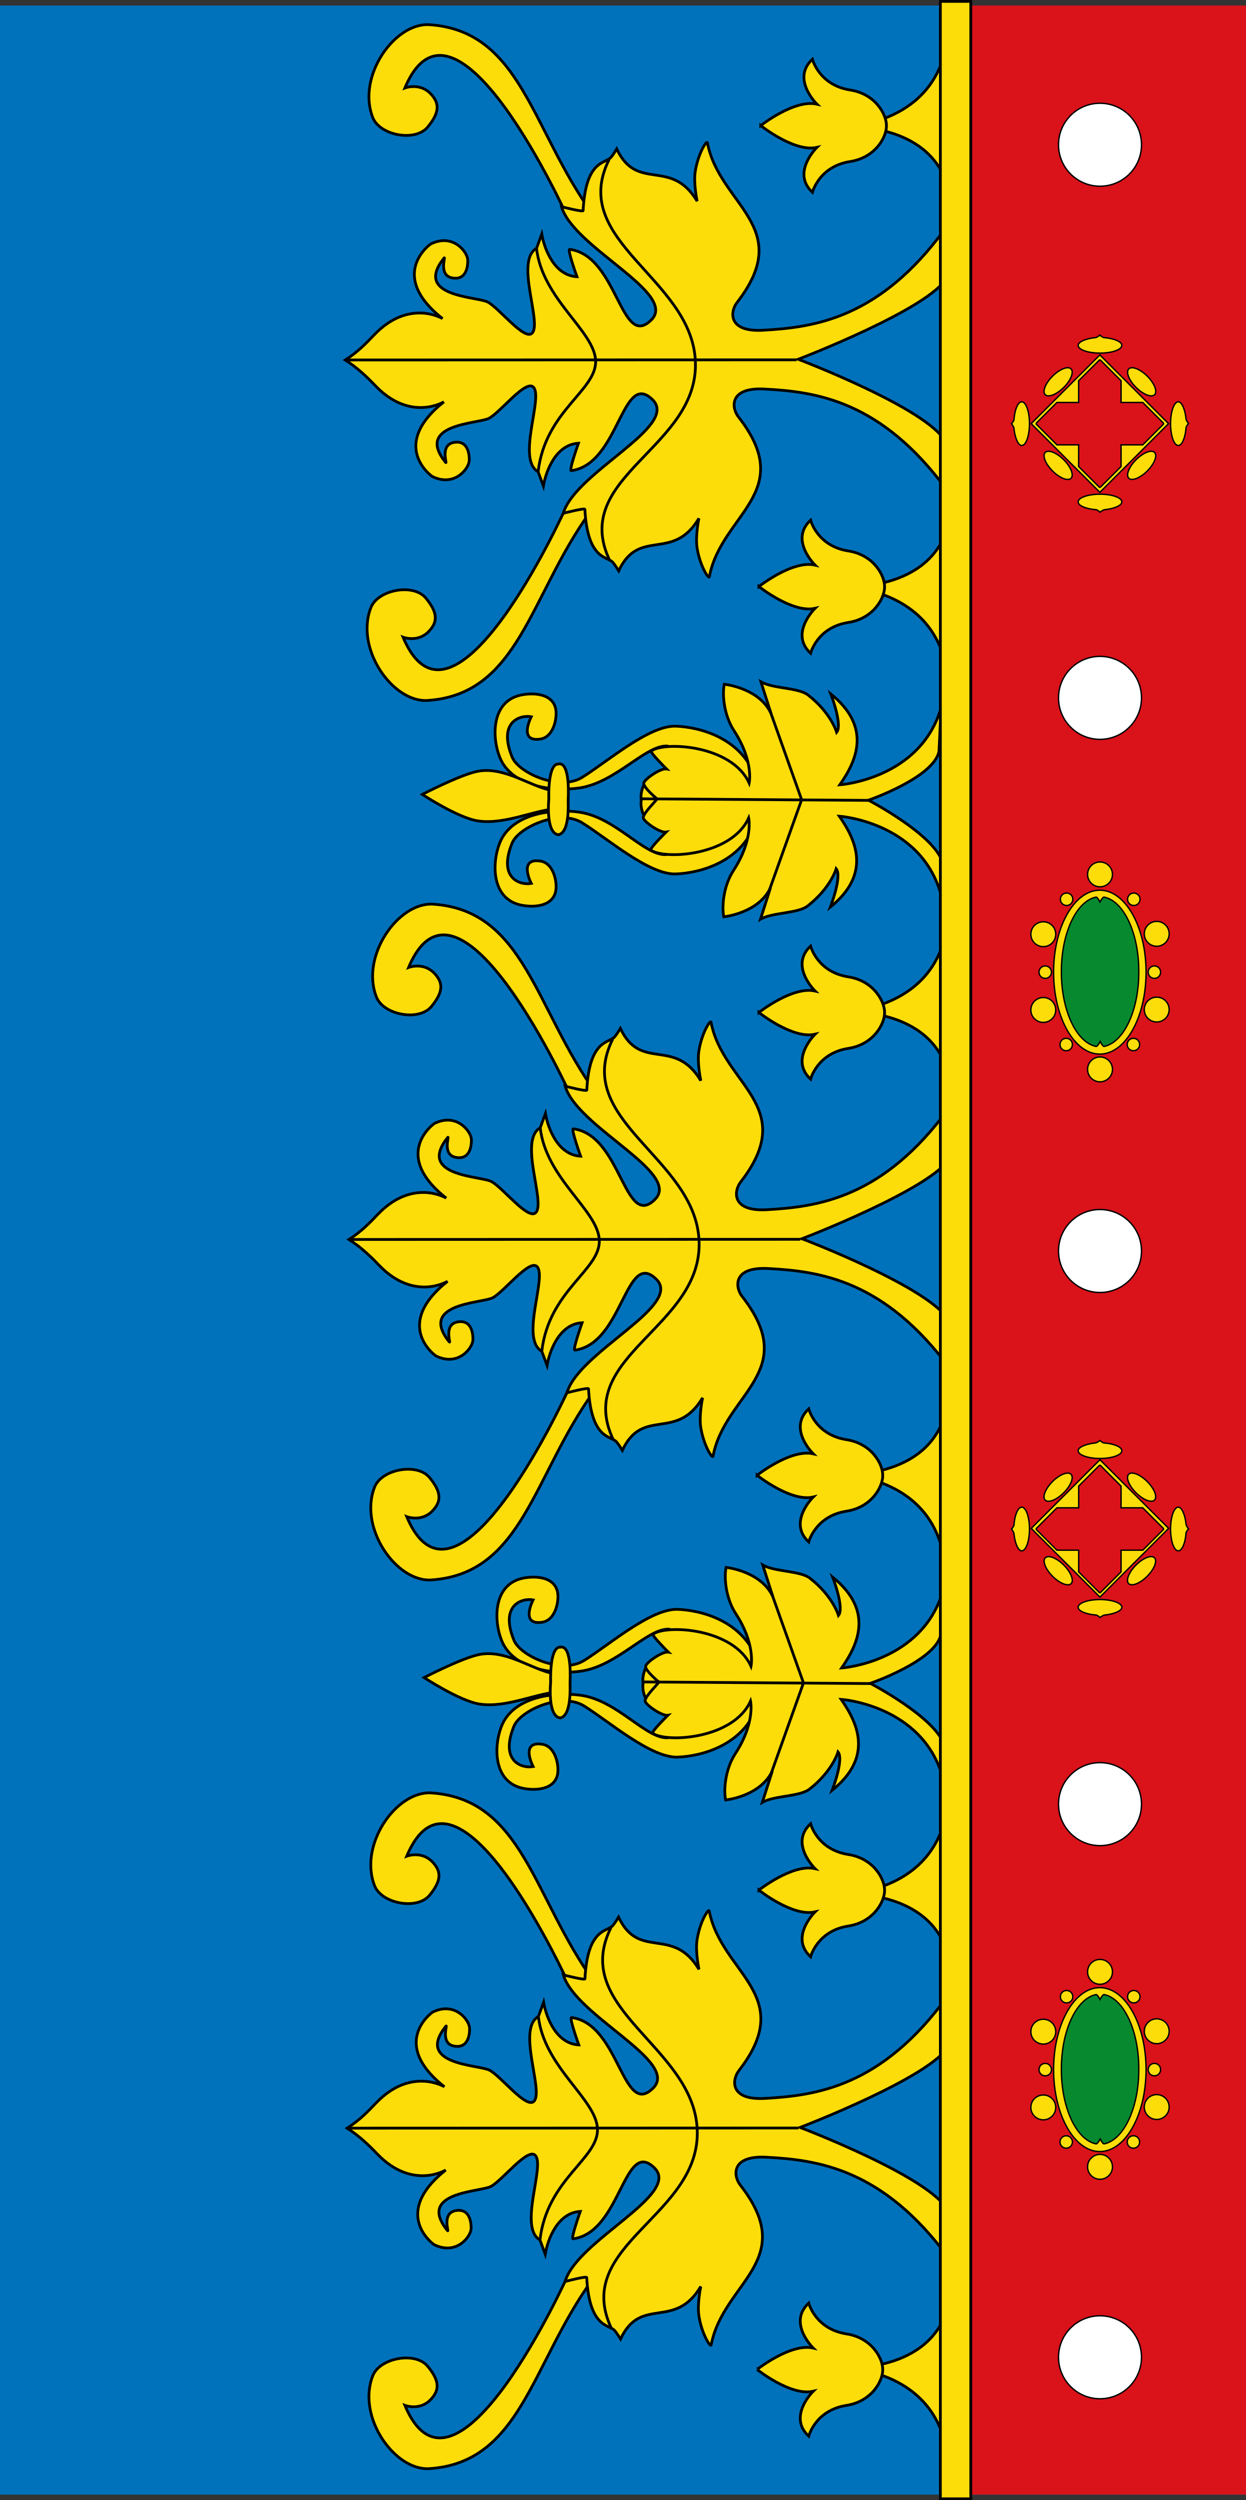 <?xml version="1.0" encoding="UTF-8" standalone="no"?>
<svg
   xmlns:dc="http://purl.org/dc/elements/1.1/"
   xmlns:cc="http://creativecommons.org/ns#"
   xmlns:rdf="http://www.w3.org/1999/02/22-rdf-syntax-ns#"
   xmlns:svg="http://www.w3.org/2000/svg"
   xmlns="http://www.w3.org/2000/svg"
   xmlns:sodipodi="http://sodipodi.sourceforge.net/DTD/sodipodi-0.dtd"
   xmlns:inkscape="http://www.inkscape.org/namespaces/inkscape"
   version="1.1"
   id="senyera_coronada"
   x="0px"
   y="0px"
   width="225.308"
   height="452"
   viewBox="0 0 225.308 452"
   enable-background="new 0 0 900 450"
   xml:space="preserve"
   sodipodi:docname="valencia_senyera_corona.svg"
   inkscape:version="0.92.4 (5da689c313, 2019-01-14)"><rect x="0" y="0" width="225.308" height="452" fill="#333333" stroke="none"/><defs
   id="defs128" /><sodipodi:namedview
   pagecolor="#ffffff"
   bordercolor="#666666"
   borderopacity="1"
   objecttolerance="10"
   gridtolerance="10"
   guidetolerance="10"
   inkscape:pageopacity="0"
   inkscape:pageshadow="2"
   inkscape:window-width="1920"
   inkscape:window-height="1017"
   id="namedview126"
   showgrid="false"
   fit-margin-top="0"
   fit-margin-left="0"
   fit-margin-right="0"
   fit-margin-bottom="0"
   inkscape:zoom="0.54997194"
   inkscape:cx="48.277584"
   inkscape:cy="278.97445"
   inkscape:window-x="-8"
   inkscape:window-y="-8"
   inkscape:window-maximized="1"
   inkscape:current-layer="senyera_coronada" />
<rect
   id="tafatà"
   x="0"
   y="1"
   width="225"
   height="450"
   style="fill:#0072bc" />

<g
   id="corona"
   style="display:inline"
   transform="translate(0,1)">
	<rect
   id="rect3959"
   x="175.542"
   width="49.766"
   height="450"
   y="0"
   style="display:inline;fill:#da121a" />
	<g
   id="florons"
   style="display:inline">
		<g
   id="g3981">
			<g
   id="g13">
				<g
   id="g11">
					<path
   id="path3989"
   d="m 102.723,410.292 c 0,0 -20.386,45.264 -29.51,23.565 0,0 2.643,1.025 4.621,-1.001 1.774,-1.826 1.587,-3.53 -0.504,-6.065 -2.231,-2.719 -8.645,-1.518 -9.919,1.71 -2.935,7.422 3.951,17.231 10.272,16.796 16.557,-1.127 18.413,-18.955 29.432,-34.164 0.664,-0.919 -4.392,-0.841 -4.392,-0.841 z"
   inkscape:connector-curvature="0"
   style="fill:#fcdd09;stroke:#000000;stroke-width:0.5" />
				</g>
			</g>
		</g>
		<path
   id="path3993"
   d="m 103.056,358.139 c 0,0 -20.386,-45.263 -29.51,-23.564 0,0 2.647,-1.025 4.62,1.007 1.774,1.821 1.588,3.525 -0.498,6.064 -2.238,2.715 -8.65,1.519 -9.926,-1.713 -2.929,-7.422 3.952,-17.226 10.272,-16.796 16.557,1.127 18.414,18.955 29.432,34.164 0.665,0.915 -4.39,0.838 -4.39,0.838 z"
   inkscape:connector-curvature="0"
   style="fill:#fcdd09;stroke:#000000;stroke-width:0.5" />
		<path
   id="path3997"
   d="m 171.576,368.788 c -2.944,5.668 -26.906,14.828 -26.906,14.828 0,0 23.449,8.896 26.614,14.897 l 0.293,8.766 c -11.937,-16.284 -23.766,-17.784 -32.997,-18.282 -6.55,-0.351 -5.935,3.486 -4.733,5.02 10.706,13.686 -3.107,17.567 -5.237,28.891 -0.108,0.567 -1.715,-1.924 -2.226,-5.196 -0.343,-2.159 0.331,-5.342 0.331,-5.342 -4.761,7.963 -10.809,1.597 -14.506,9.498 0,0 -0.767,-1.255 -1.153,-1.626 -1.061,-1.007 -4.474,-0.498 -4.968,-9.492 -0.019,-0.312 -3.907,0.718 -3.907,0.718 2.16,-7.443 21.076,-15.719 16.152,-20.542 -5.558,-5.454 -5.993,11.66 -14.697,12.823 -0.498,0.068 1.296,-4.951 1.296,-4.951 -4.06,0.226 -5.867,4.951 -6.341,7.734 l -0.952,-2.577 c -3.942,-2.226 0.952,-13.378 -0.84,-15.289 -1.398,-1.489 -6.052,4.644 -8.078,5.641 -2.014,0.986 -13.408,0.986 -7.829,7.939 0.444,0.556 -1.138,-3.106 1.495,-3.589 2.91,-0.533 2.808,2.891 2.804,3.228 -0.025,1.43 -2.608,4.901 -6.663,2.934 -0.229,-0.113 -7.819,-5.644 2.077,-13.51 0,0 -6.057,3.715 -12.436,-2.951 -1.363,-1.425 -3.198,-3.228 -5.402,-4.609 2.199,-1.388 3.815,-3.061 5.173,-4.492 6.355,-6.68 12.425,-2.993 12.425,-2.993 -9.929,-7.827 -2.354,-13.387 -2.124,-13.5 4.043,-1.983 6.641,1.479 6.671,2.911 0.01,0.336 0.123,3.76 -2.794,3.233 -2.631,-0.474 -1.064,-4.141 -1.51,-3.58 -5.553,6.974 5.847,6.934 7.859,7.912 2.032,0.986 6.71,7.128 8.102,5.634 1.784,-1.914 -3.149,-13.076 0.782,-15.312 l 0.948,-2.582 c 0.479,2.779 2.306,7.505 6.365,7.715 0,0 -1.812,-5.02 -1.315,-4.951 8.709,1.133 9.206,18.248 14.746,12.769 4.904,-4.843 -14.043,-13.047 -16.23,-20.479 0,0 3.893,1.015 3.907,0.702 0.465,-8.999 3.878,-8.5 4.934,-9.511 0.39,-0.376 1.148,-1.631 1.148,-1.631 3.726,7.887 9.754,1.5 14.541,9.444 0,0 -0.684,-3.184 -0.353,-5.341 0.504,-3.273 2.096,-5.772 2.209,-5.204 2.172,11.313 15.995,15.151 5.343,28.871 -1.192,1.539 -1.797,5.376 4.753,5 9.226,-0.528 21.051,-2.069 32.93,-18.397 z"
   inkscape:connector-curvature="0"
   style="fill:#fcdd09;stroke:#000000;stroke-width:0.5" />
		<path
   id="path3999"
   d="m 97.639,403.954 c 1.294,-11.069 10.608,-14.669 10.398,-20.079 -0.215,-5.415 -9.627,-11.073 -10.687,-20.321 m 13.256,56.484 c -7.35,-15.287 16.239,-20.381 15.464,-36.152 -0.743,-14.98 -22.975,-21.606 -15.606,-36.368 m 33.921,36.196 -81.62,0.03"
   inkscape:connector-curvature="0"
   style="fill:none;stroke:#000000;stroke-width:0.5" />
		<path
   id="path4001"
   d="m 136.951,299.203 c -2.583,-7.167 -10.139,-9.106 -14.423,-9.252 -4.816,-0.167 -12.332,6.391 -16.918,9.252 -4.084,2.538 -11.503,-0.796 -12.675,-3.668 -2.618,-6.43 1.51,-7.665 3.467,-7.294 0,0 -2.426,4.638 1.617,4.042 2.549,-0.376 3.169,-4.146 2.754,-5.664 -0.83,-3.003 -5.055,-2.671 -6.754,-2.168 -5.496,1.626 -4.576,9.307 -2.749,12.251 2.715,4.375 9.509,5.049 13.837,4.413 6.55,-0.956 11.932,-7.749 15.844,-7.582 1.036,0.044 2.096,3.648 1.079,3.833 -6.624,1.211 -5.748,5.919 -5.748,5.919 v 0.083 c 0,0 -0.876,4.668 5.748,5.879 1.017,0.187 -0.303,3.872 -1.333,3.916 -3.917,0.167 -9.041,-6.709 -15.591,-7.666 -4.327,-0.635 -11.12,0.039 -13.837,4.413 -1.827,2.944 -2.745,10.626 2.749,12.251 1.7,0.504 5.925,0.835 6.754,-2.167 0.415,-1.514 -0.205,-5.288 -2.754,-5.664 -4.043,-0.597 -1.617,4.042 -1.617,4.042 -1.957,0.371 -6.086,-0.86 -3.467,-7.295 1.172,-2.872 8.591,-6.206 12.675,-3.668 4.586,2.863 12.102,9.42 16.918,9.253 4.284,-0.152 11.839,-2.084 14.423,-9.253 v -8.207 h 0.001 z"
   inkscape:connector-curvature="0"
   style="fill:#fcdd09;stroke:#000000;stroke-width:0.5" />
		<path
   id="path4005"
   d="m 170.125,294.495 c -0.913,4.752 -12.752,8.833 -12.752,8.833 0,0 11.668,6.083 13.339,11.083 l -0.293,5.752 c -3.751,-12.94 -18.317,-13.941 -18.317,-13.941 3.062,4.375 5.813,10.44 -1.627,16.442 0,0 2.179,-5.587 1.061,-6.939 0,0 -1.002,3.501 -5.187,6.747 -1.745,1.352 -6.38,1.128 -8.504,2.379 l 1.812,-5.688 c -2.188,4.624 -8.44,5.248 -8.44,5.248 -0.361,-1.578 -0.176,-5.42 1.748,-8.374 3.63,-5.562 2.75,-9.503 2.75,-9.503 -3.126,6.939 -15.376,7.563 -17.691,5.811 -0.313,-0.236 2.749,-3.248 2.749,-3.248 -1.123,0.185 -4.19,-2.003 -4.126,-2.627 0.088,-0.879 2.13,-2.813 2.5,-3.374 0,0 -2.325,-1.909 -2.413,-2.793 -0.064,-0.626 2.998,-2.808 4.122,-2.622 0,0 -3.062,-3.012 -2.749,-3.251 2.315,-1.749 14.564,-1.124 17.695,5.815 0,0 0.874,-3.94 -2.749,-9.503 -1.93,-2.954 -2.116,-6.796 -1.755,-8.374 0,0 6.252,0.626 8.44,5.248 l -1.812,-5.687 c 2.124,1.25 6.759,1.02 8.504,2.373 4.191,3.253 5.187,6.752 5.187,6.752 1.119,-1.352 -1.059,-6.938 -1.059,-6.938 7.438,6 4.689,12.06 1.627,16.435 0,0 14.564,-0.997 18.315,-13.935 z"
   inkscape:connector-curvature="0"
   style="fill:#fcdd09;stroke:#000000;stroke-width:0.5" />
		<path
   id="path4009"
   d="m 101.199,304.871 c -4,0.123 -9.514,2.953 -14.462,2.207 -3.585,-0.543 -10.047,-4.791 -10.047,-4.791 0,0 6.506,-3.378 9.753,-4.126 5.29,-1.221 10.628,3.412 14.63,3.501 0.8,0.017 0.927,3.186 0.126,3.209 z"
   inkscape:connector-curvature="0"
   style="fill:#fcdd09;stroke:#000000;stroke-width:0.5" />
		<path
   id="path4013"
   d="m 101.301,296.785 c 2.228,-0.498 1.774,6.378 1.774,6.378 0,0.953 0.289,6.002 -1.774,6.417 -2.354,-0.293 -1.73,-6.46 -1.73,-6.46 0,0 -0.247,-6.417 1.73,-6.335 z"
   inkscape:connector-curvature="0"
   style="fill:#fcdd09;stroke:#000000;stroke-width:0.5" />
		<path
   id="path4015"
   d="m 116.242,303.075 41.385,0.292 m -18.257,16.461 5.92,-16.582 m -0.002,0 -5.793,-16.294"
   inkscape:connector-curvature="0"
   style="fill:#fcdd09;stroke:#000000;stroke-width:0.5" />
		<path
   id="path4017"
   d="m 103.056,249.622 c 0,0 -20.386,45.269 -29.51,23.569 0,0 2.647,1.022 4.62,-1.005 1.774,-1.821 1.588,-3.526 -0.498,-6.065 -2.238,-2.715 -8.65,-1.519 -9.926,1.713 -2.929,7.423 3.952,17.228 10.272,16.798 16.557,-1.128 18.414,-18.955 29.432,-34.164 0.665,-0.918 -4.39,-0.846 -4.39,-0.846 z"
   inkscape:connector-curvature="0"
   style="fill:#fcdd09;stroke:#000000;stroke-width:0.5" />
		<path
   id="path4021"
   d="m 103.392,197.475 c 0,0 -20.39,-45.269 -29.509,-23.569 0,0 2.641,-1.022 4.615,1.005 1.774,1.826 1.592,3.526 -0.498,6.066 -2.238,2.715 -8.65,1.519 -9.926,-1.713 -2.93,-7.423 3.951,-17.226 10.272,-16.798 16.557,1.129 18.413,18.955 29.432,34.164 0.665,0.919 -4.386,0.845 -4.386,0.845 z"
   inkscape:connector-curvature="0"
   style="fill:#fcdd09;stroke:#000000;stroke-width:0.5" />
		<path
   id="path4025"
   d="m 171.907,208.119 c -2.944,5.668 -26.903,14.829 -26.903,14.829 0,0 23.444,8.896 26.61,14.897 l 0.293,8.771 c -11.937,-16.285 -23.767,-17.789 -32.999,-18.282 -6.55,-0.352 -5.93,3.486 -4.733,5.019 10.707,13.683 -3.105,17.569 -5.235,28.892 -0.108,0.567 -1.71,-1.924 -2.228,-5.202 -0.341,-2.152 0.333,-5.336 0.333,-5.336 -4.763,7.958 -10.809,1.591 -14.506,9.498 0,0 -0.763,-1.255 -1.153,-1.626 -1.056,-1.007 -4.474,-0.499 -4.968,-9.492 -0.02,-0.312 -3.902,0.712 -3.902,0.712 2.155,-7.442 21.069,-15.712 16.152,-20.542 -5.563,-5.454 -5.998,11.66 -14.702,12.828 -0.498,0.068 1.294,-4.951 1.294,-4.951 -4.059,0.219 -5.861,4.951 -6.335,7.729 l -0.958,-2.572 c -3.941,-2.227 0.953,-13.38 -0.84,-15.294 -1.397,-1.484 -6.052,4.649 -8.078,5.641 -2.012,0.986 -13.406,0.986 -7.828,7.943 0.444,0.558 -1.134,-3.105 1.495,-3.589 2.91,-0.536 2.813,2.892 2.803,3.228 -0.024,1.426 -2.608,4.897 -6.663,2.929 -0.23,-0.108 -7.819,-5.644 2.076,-13.511 0,0 -6.057,3.717 -12.435,-2.943 -1.363,-1.426 -3.199,-3.233 -5.402,-4.609 2.198,-1.393 3.813,-3.062 5.172,-4.492 6.355,-6.685 12.426,-2.993 12.426,-2.993 -9.931,-7.827 -2.355,-13.388 -2.125,-13.501 4.043,-1.982 6.642,1.48 6.671,2.907 0.01,0.336 0.123,3.764 -2.793,3.238 -2.631,-0.474 -1.061,-4.141 -1.51,-3.585 -5.553,6.978 5.847,6.934 7.858,7.916 2.032,0.986 6.71,7.128 8.103,5.636 1.782,-1.914 -3.151,-13.081 0.782,-15.317 l 0.948,-2.577 c 0.483,2.774 2.309,7.499 6.364,7.71 0,0 -1.812,-5.02 -1.309,-4.951 8.704,1.137 9.203,18.247 14.742,12.774 4.903,-4.848 -14.043,-13.052 -16.225,-20.484 0,0 3.892,1.015 3.907,0.702 0.459,-8.999 3.878,-8.5 4.933,-9.511 0.386,-0.371 1.143,-1.631 1.143,-1.631 3.727,7.887 9.754,1.499 14.541,9.444 0,0 -0.684,-3.184 -0.351,-5.337 0.503,-3.277 2.101,-5.771 2.208,-5.206 2.172,11.309 15.995,15.148 5.343,28.872 -1.192,1.534 -1.797,5.371 4.753,5 9.231,-0.528 21.051,-2.075 32.93,-18.403 z"
   inkscape:connector-curvature="0"
   style="fill:#fcdd09;stroke:#000000;stroke-width:0.5" />
		<path
   id="path4027"
   d="m 97.97,243.286 c 1.294,-11.066 10.614,-14.664 10.4,-20.079 -0.215,-5.415 -9.628,-11.069 -10.687,-20.322 m 13.255,56.489 c -7.35,-15.289 16.24,-20.381 15.464,-36.152 -0.737,-14.98 -22.975,-21.606 -15.605,-36.368 m 33.926,36.196 -81.625,0.03"
   inkscape:connector-curvature="0"
   style="fill:none;stroke:#000000;stroke-width:0.5" />
		<path
   id="path4029"
   d="m 102.39,90.624 c 0,0 -20.385,45.269 -29.509,23.569 0,0 2.641,1.022 4.62,-1.005 1.774,-1.821 1.588,-3.526 -0.503,-6.066 -2.236,-2.715 -8.65,-1.519 -9.926,1.713 -2.93,7.423 3.956,17.226 10.277,16.798 16.557,-1.129 18.409,-18.955 29.427,-34.164 0.665,-0.919 -4.386,-0.845 -4.386,-0.845 z"
   inkscape:connector-curvature="0"
   style="fill:#fcdd09;stroke:#000000;stroke-width:0.5" />
		<g
   id="g4033">
			<g
   id="g32">
				<g
   id="g30">
					<path
   id="path4041"
   d="m 102.723,38.475 c 0,0 -20.386,-45.269 -29.51,-23.569 0,0 2.643,-1.022 4.621,1.005 1.774,1.821 1.587,3.526 -0.504,6.066 -2.231,2.715 -8.645,1.519 -9.919,-1.713 -2.935,-7.423 3.951,-17.228 10.272,-16.798 16.557,1.129 18.413,18.955 29.431,34.164 0.665,0.919 -4.391,0.845 -4.391,0.845 z"
   inkscape:connector-curvature="0"
   style="fill:#fcdd09;stroke:#000000;stroke-width:0.5" />
				</g>
			</g>
		</g>
		<path
   id="path4045"
   d="m 171.239,49.121 c -2.94,5.668 -26.903,14.829 -26.903,14.829 0,0 23.444,8.896 26.614,14.897 l 0.294,8.771 c -11.942,-16.29 -23.767,-17.789 -32.997,-18.282 -6.555,-0.352 -5.935,3.486 -4.733,5.014 10.706,13.687 -3.105,17.574 -5.24,28.896 -0.103,0.563 -1.711,-1.924 -2.228,-5.199 -0.336,-2.152 0.333,-5.336 0.333,-5.336 -4.758,7.958 -10.805,1.591 -14.502,9.491 0,0 -0.767,-1.25 -1.153,-1.625 -1.059,-1.007 -4.474,-0.499 -4.967,-9.492 -0.02,-0.307 -3.907,0.717 -3.907,0.717 2.159,-7.442 21.074,-15.712 16.152,-20.542 -5.559,-5.455 -5.993,11.66 -14.697,12.827 -0.499,0.064 1.294,-4.956 1.294,-4.956 -4.059,0.226 -5.866,4.956 -6.34,7.735 l -0.953,-2.578 c -3.941,-2.221 0.948,-13.378 -0.84,-15.287 -1.397,-1.489 -6.052,4.644 -8.083,5.641 -2.006,0.986 -13.406,0.986 -7.824,7.938 0.445,0.558 -1.138,-3.105 1.491,-3.589 2.915,-0.533 2.813,2.892 2.808,3.228 -0.025,1.431 -2.608,4.902 -6.661,2.936 -0.235,-0.113 -7.824,-5.646 2.075,-13.511 0,0 -6.062,3.717 -12.435,-2.948 -1.363,-1.426 -3.199,-3.228 -5.408,-4.61 2.204,-1.386 3.815,-3.061 5.178,-4.491 6.355,-6.68 12.421,-2.993 12.421,-2.993 -9.926,-7.828 -2.354,-13.388 -2.126,-13.501 4.05,-1.983 6.647,1.48 6.678,2.911 0.01,0.337 0.123,3.76 -2.793,3.233 -2.633,-0.474 -1.066,-4.135 -1.51,-3.579 -5.554,6.973 5.842,6.934 7.858,7.909 2.032,0.986 6.71,7.128 8.098,5.636 1.787,-1.914 -3.146,-13.076 0.785,-15.317 l 0.948,-2.577 c 0.479,2.778 2.305,7.504 6.365,7.71 0,0 -1.812,-5.015 -1.315,-4.946 8.709,1.133 9.208,18.242 14.746,12.768 4.904,-4.847 -14.042,-13.051 -16.229,-20.483 0,0 3.892,1.015 3.907,0.702 0.464,-8.999 3.877,-8.501 4.933,-9.511 0.391,-0.371 1.148,-1.631 1.148,-1.631 3.727,7.887 9.754,1.499 14.541,9.444 0,0 -0.684,-3.184 -0.351,-5.337 0.503,-3.277 2.096,-5.771 2.208,-5.204 2.175,11.309 15.995,15.146 5.344,28.872 -1.192,1.533 -1.798,5.376 4.753,5 9.226,-0.528 21.051,-2.075 32.93,-18.403 z"
   inkscape:connector-curvature="0"
   style="fill:#fcdd09;stroke:#000000;stroke-width:0.5" />
		<path
   id="path4047"
   d="M 97.306,84.285 C 98.595,73.221 107.914,69.617 107.704,64.207 107.485,58.792 98.077,53.133 97.013,43.885 m 13.261,56.486 c -7.35,-15.283 16.239,-20.376 15.464,-36.152 -0.743,-14.981 -22.98,-21.601 -15.604,-36.363 m 33.92,36.196 -81.626,0.029"
   inkscape:connector-curvature="0"
   style="fill:none;stroke:#000000;stroke-width:0.5" />
		<path
   id="path4049"
   d="m 136.614,139.536 c -2.583,-7.169 -10.139,-9.103 -14.418,-9.254 -4.815,-0.165 -12.332,6.393 -16.923,9.254 -4.079,2.538 -11.497,-0.791 -12.67,-3.668 -2.618,-6.43 1.505,-7.666 3.463,-7.29 0,0 -2.423,4.634 1.622,4.039 2.549,-0.371 3.169,-4.146 2.749,-5.664 -0.825,-3.002 -5.05,-2.67 -6.75,-2.167 -5.494,1.626 -4.576,9.306 -2.749,12.251 2.715,4.375 9.51,5.049 13.838,4.413 6.544,-0.958 11.932,-7.744 15.843,-7.578 1.037,0.045 2.096,3.643 1.076,3.829 -6.624,1.211 -5.745,5.918 -5.745,5.918 v 0.089 c 0,0 -0.879,4.663 5.745,5.874 1.021,0.186 -0.298,3.871 -1.335,3.916 -3.911,0.165 -9.04,-6.71 -15.584,-7.666 -4.327,-0.636 -11.123,0.044 -13.838,4.419 -1.827,2.943 -2.744,10.626 2.749,12.246 1.701,0.503 5.926,0.835 6.75,-2.163 0.42,-1.518 -0.2,-5.292 -2.749,-5.668 -4.045,-0.59 -1.622,4.044 -1.622,4.044 -1.96,0.375 -6.082,-0.86 -3.463,-7.29 1.173,-2.877 8.591,-6.211 12.67,-3.668 4.591,2.857 12.108,9.419 16.923,9.248 4.279,-0.152 11.834,-2.085 14.418,-9.248 z"
   inkscape:connector-curvature="0"
   style="fill:#fcdd09;stroke:#000000;stroke-width:0.5" />
		<path
   id="path4053"
   d="m 169.793,134.833 c -0.919,4.746 -12.753,8.832 -12.753,8.832 0,0 11.668,6.081 13.339,11.079 l -0.293,5.751 c -3.751,-12.938 -18.32,-13.94 -18.32,-13.94 3.062,4.375 5.817,10.439 -1.622,16.44 0,0 2.179,-5.582 1.059,-6.939 0,0 -1.001,3.501 -5.187,6.749 -1.745,1.358 -6.38,1.127 -8.504,2.378 l 1.812,-5.688 c -2.189,4.625 -8.44,5.249 -8.44,5.249 -0.361,-1.578 -0.175,-5.42 1.75,-8.376 3.623,-5.562 2.749,-9.501 2.749,-9.501 -3.126,6.939 -15.381,7.563 -17.69,5.815 -0.318,-0.238 2.749,-3.251 2.749,-3.251 -1.124,0.191 -4.191,-2.003 -4.127,-2.627 0.088,-0.879 2.124,-2.808 2.5,-3.374 0,0 -2.329,-1.909 -2.418,-2.794 -0.058,-0.626 3.004,-2.808 4.127,-2.621 0,0 -3.062,-3.012 -2.749,-3.253 2.311,-1.747 14.564,-1.123 17.695,5.816 0,0 0.876,-3.941 -2.754,-9.503 -1.925,-2.953 -2.11,-6.796 -1.748,-8.373 0,0 6.252,0.626 8.44,5.248 l -1.812,-5.688 c 2.124,1.25 6.759,1.022 8.502,2.374 4.186,3.251 5.188,6.752 5.188,6.752 1.118,-1.352 -1.061,-6.939 -1.061,-6.939 7.438,6.002 4.689,12.061 1.627,16.437 0,0 14.564,-0.996 18.315,-13.936 z"
   inkscape:connector-curvature="0"
   style="fill:#fcdd09;stroke:#000000;stroke-width:0.5" />
		<path
   id="path4057"
   d="m 100.868,145.204 c -4.001,0.122 -9.515,2.953 -14.463,2.206 -3.585,-0.542 -10.047,-4.789 -10.047,-4.789 0,0 6.501,-3.373 9.754,-4.125 5.289,-1.221 10.628,3.417 14.628,3.5 0.801,0.015 0.928,3.184 0.128,3.208 z"
   inkscape:connector-curvature="0"
   style="fill:#fcdd09;stroke:#000000;stroke-width:0.5" />
		<path
   id="path4061"
   d="m 100.971,137.123 c 2.226,-0.503 1.769,6.373 1.769,6.373 0,0.956 0.293,6 -1.769,6.415 -2.355,-0.287 -1.73,-6.455 -1.73,-6.455 0,0 -0.254,-6.415 1.73,-6.333 z"
   inkscape:connector-curvature="0"
   style="fill:#fcdd09;stroke:#000000;stroke-width:0.5" />
		<path
   id="path4063"
   d="m 115.911,143.411 41.383,0.288 m -18.257,16.461 5.92,-16.582 m 0,0 -5.793,-16.294"
   inkscape:connector-curvature="0"
   style="fill:#fcdd09;stroke:#000000;stroke-width:0.5" />
		<path
   id="path4065"
   d="m 171.044,351.25 c -4.064,-11.002 -18.947,-9.815 -18.947,-9.815 0,0 14.82,0.128 18.57,-12.813 z"
   inkscape:connector-curvature="0"
   style="fill:#fcdd09;stroke:#000000;stroke-width:0.5" />
		<path
   id="path4069"
   d="m 171.044,417.246 c -4.064,11 -18.947,9.813 -18.947,9.813 0,0 14.82,-0.127 18.57,12.813 z"
   inkscape:connector-curvature="0"
   style="fill:#fcdd09;stroke:#000000;stroke-width:0.5" />
		<path
   id="path4073"
   d="m 136.897,427.371 c 0,0 6.096,4.873 10.154,3.936 0,0 -4.689,4.565 -0.81,8.125 0,0 1.192,-4.688 6.813,-5.563 4.728,-0.732 6.641,-4.629 6.565,-6.499 v 0.064 c 0.078,-1.87 -1.837,-5.766 -6.565,-6.499 -5.627,-0.879 -6.813,-5.562 -6.813,-5.562 -3.873,3.559 0.81,8.125 0.81,8.125 -4.058,-0.94 -10.154,3.875 -10.154,3.873 z"
   inkscape:connector-curvature="0"
   style="fill:#fcdd09;stroke:#000000;stroke-width:0.5" />
		<path
   id="path4077"
   d="m 170.54,255.746 c -4.064,11.002 -18.941,9.815 -18.941,9.815 0,0 14.813,-0.128 18.564,12.813 z"
   inkscape:connector-curvature="0"
   style="fill:#fcdd09;stroke:#000000;stroke-width:0.5" />
		<path
   id="path4081"
   d="m 171.044,191.746 c -4.064,-11.002 -18.947,-9.813 -18.947,-9.813 0,0 14.82,0.127 18.57,-12.808 z"
   inkscape:connector-curvature="0"
   style="fill:#fcdd09;stroke:#000000;stroke-width:0.5" />
		<path
   id="path4085"
   d="m 171.044,95.248 c -4.064,11.002 -18.947,9.81 -18.947,9.81 0,0 14.82,-0.123 18.57,12.813 z"
   inkscape:connector-curvature="0"
   style="fill:#fcdd09;stroke:#000000;stroke-width:0.5" />
		<path
   id="path4089"
   d="m 171.044,31.747 c -4.064,-11.002 -18.947,-9.813 -18.947,-9.813 0,0 14.82,0.127 18.57,-12.808 z"
   inkscape:connector-curvature="0"
   style="fill:#fcdd09;stroke:#000000;stroke-width:0.5" />
		<g
   id="rect4093">
			<rect
   x="170.041"
   y="-0.75"
   width="5.502"
   height="451.5"
   id="rect49"
   style="fill:#fcdd09" />
			<g
   id="g53">
				<path
   d="m 175.293,-0.5 v 451 h -5.002 v -451 h 5.002 m 0.5,-0.5 h -0.5 -5.002 -0.5 v 0.5 451 0.5 h 0.5 5.002 0.5 v -0.5 -451 z"
   id="path51"
   inkscape:connector-curvature="0" />
			</g>
		</g>
		<path
   id="path4105"
   d="m 137.23,340.707 c 0,0 6.096,4.873 10.159,3.936 0,0 -4.689,4.565 -0.812,8.125 0,0 1.187,-4.688 6.813,-5.563 4.724,-0.732 6.637,-4.629 6.564,-6.499 v 0.064 c 0.074,-1.87 -1.841,-5.766 -6.564,-6.504 -5.627,-0.874 -6.813,-5.562 -6.813,-5.562 -3.877,3.564 0.812,8.125 0.812,8.125 -4.063,-0.936 -10.159,3.878 -10.159,3.878 z"
   inkscape:connector-curvature="0"
   style="fill:#fcdd09;stroke:#000000;stroke-width:0.5" />
		<path
   id="path4109"
   d="m 136.897,265.707 c 0,0 6.096,4.873 10.159,3.936 0,0 -4.689,4.565 -0.815,8.125 0,0 1.192,-4.688 6.818,-5.563 4.723,-0.732 6.636,-4.629 6.56,-6.499 v 0.064 c 0.078,-1.87 -1.837,-5.766 -6.56,-6.499 -5.627,-0.879 -6.818,-5.567 -6.818,-5.567 -3.873,3.564 0.815,8.125 0.815,8.125 -4.063,-0.935 -10.159,3.878 -10.159,3.878 z"
   inkscape:connector-curvature="0"
   style="fill:#fcdd09;stroke:#000000;stroke-width:0.5" />
		<path
   id="path4113"
   d="m 137.23,182.041 c 0,0 6.096,4.872 10.159,3.935 0,0 -4.689,4.565 -0.812,8.125 0,0 1.187,-4.688 6.813,-5.562 4.724,-0.732 6.637,-4.629 6.564,-6.499 v 0.063 c 0.074,-1.87 -1.841,-5.766 -6.564,-6.504 -5.627,-0.874 -6.813,-5.562 -6.813,-5.562 -3.877,3.565 0.812,8.125 0.812,8.125 -4.063,-0.936 -10.159,3.879 -10.159,3.879 z"
   inkscape:connector-curvature="0"
   style="fill:#fcdd09;stroke:#000000;stroke-width:0.5" />
		<path
   id="path4117"
   d="m 137.23,105.038 c 0,0 6.096,4.872 10.159,3.935 0,0 -4.689,4.566 -0.812,8.125 0,0 1.187,-4.688 6.813,-5.562 4.724,-0.732 6.637,-4.629 6.564,-6.499 v 0.064 c 0.074,-1.87 -1.841,-5.766 -6.564,-6.499 -5.627,-0.88 -6.813,-5.563 -6.813,-5.563 -3.877,3.56 0.812,8.125 0.812,8.125 -4.063,-0.941 -10.159,3.874 -10.159,3.874 z"
   inkscape:connector-curvature="0"
   style="fill:#fcdd09;stroke:#000000;stroke-width:0.5" />
		<path
   id="path4121"
   d="m 137.562,21.704 c 0,0 6.096,4.877 10.159,3.94 0,0 -4.689,4.561 -0.81,8.125 0,0 1.187,-4.688 6.813,-5.562 4.723,-0.737 6.644,-4.629 6.565,-6.499 v 0.059 c 0.074,-1.87 -1.842,-5.766 -6.565,-6.499 -5.627,-0.875 -6.813,-5.563 -6.813,-5.563 -3.878,3.56 0.81,8.125 0.81,8.125 -4.064,-0.937 -10.159,3.874 -10.159,3.874 z"
   inkscape:connector-curvature="0"
   style="fill:#fcdd09;stroke:#000000;stroke-width:0.5" />
	</g>
	<g
   id="perles"
   style="display:inline">
		
			<path
   id="path3961"
   stroke-miterlimit="10"
   d="m 206.41,425.165 c 0,4.14 -3.356,7.5 -7.502,7.5 -4.142,0 -7.502,-3.361 -7.502,-7.5 0,-4.146 3.359,-7.5 7.502,-7.5 4.146,10e-4 7.502,3.354 7.502,7.5 z"
   inkscape:connector-curvature="0"
   style="fill:#ffffff;stroke:#000000;stroke-width:0.25;stroke-miterlimit:10" />
		
			<path
   id="path3965"
   stroke-miterlimit="10"
   d="m 206.41,325.165 c 0,4.14 -3.356,7.5 -7.502,7.5 -4.142,0 -7.502,-3.361 -7.502,-7.5 0,-4.141 3.359,-7.5 7.502,-7.5 4.146,10e-4 7.502,3.36 7.502,7.5 z"
   inkscape:connector-curvature="0"
   style="fill:#ffffff;stroke:#000000;stroke-width:0.25;stroke-miterlimit:10" />
		
			<path
   id="path3969"
   stroke-miterlimit="10"
   d="m 206.41,225.166 c 0,4.14 -3.356,7.499 -7.502,7.499 -4.142,0 -7.502,-3.361 -7.502,-7.499 0,-4.141 3.359,-7.499 7.502,-7.499 4.146,-0.002 7.502,3.358 7.502,7.499 z"
   inkscape:connector-curvature="0"
   style="fill:#ffffff;stroke:#000000;stroke-width:0.25;stroke-miterlimit:10" />
		
			<path
   id="path3973"
   stroke-miterlimit="10"
   d="m 206.41,125.166 c 0,4.14 -3.356,7.499 -7.502,7.499 -4.142,0 -7.502,-3.361 -7.502,-7.499 0,-4.141 3.359,-7.499 7.502,-7.499 4.146,-0.002 7.502,3.358 7.502,7.499 z"
   inkscape:connector-curvature="0"
   style="fill:#ffffff;stroke:#000000;stroke-width:0.25;stroke-miterlimit:10" />
		
			<path
   id="path3977"
   stroke-miterlimit="10"
   d="m 206.41,25.166 c 0,4.145 -3.356,7.499 -7.502,7.499 -4.142,0 -7.502,-3.356 -7.502,-7.499 0,-4.141 3.359,-7.499 7.502,-7.499 4.146,-0.002 7.502,3.357 7.502,7.499 z"
   inkscape:connector-curvature="0"
   style="fill:#ffffff;stroke:#000000;stroke-width:0.25;stroke-miterlimit:10" />
		<g
   id="g77">
			<polygon
   id="polygon4165"
   stroke-miterlimit="10"
   points="211.299,75.589 198.882,88.007 186.463,75.589 198.882,63.168 "
   style="fill:#fcdd09;stroke:#000000;stroke-width:0.25;stroke-miterlimit:10" />
			<polygon
   id="polygon4169"
   stroke-miterlimit="10"
   points="195.044,79.423 195.044,83.344 198.795,87.089 198.966,87.089 202.717,83.344 202.717,79.423 206.639,79.423 210.385,75.678 210.385,75.502 206.639,71.757 202.717,71.757 202.717,67.836 198.966,64.086 198.795,64.086 195.044,67.836 195.044,71.757 191.122,71.757 187.376,75.502 187.376,75.678 191.122,79.423 "
   style="fill:#da121a;stroke:#000000;stroke-width:0.25;stroke-miterlimit:10" />
			
				<path
   id="path4173"
   stroke-miterlimit="10"
   d="m 193.667,65.692 c 0.563,0.563 -0.029,2.061 -1.318,3.35 -1.291,1.284 -2.784,1.875 -3.346,1.314 -0.562,-0.562 0.034,-2.057 1.32,-3.346 1.288,-1.283 2.782,-1.875 3.344,-1.318 z"
   inkscape:connector-curvature="0"
   style="fill:#fcdd09;stroke:#000000;stroke-width:0.25;stroke-miterlimit:10" />
			
				<path
   id="path4177"
   stroke-miterlimit="10"
   d="m 204.114,65.692 c -0.562,0.563 0.029,2.061 1.318,3.35 1.291,1.284 2.784,1.875 3.346,1.314 0.562,-0.562 -0.029,-2.057 -1.318,-3.346 -1.29,-1.283 -2.789,-1.875 -3.346,-1.318 z"
   inkscape:connector-curvature="0"
   style="fill:#fcdd09;stroke:#000000;stroke-width:0.25;stroke-miterlimit:10" />
			
				<path
   id="path4181"
   stroke-miterlimit="10"
   d="m 204.114,85.459 c -0.562,-0.557 0.029,-2.057 1.318,-3.346 1.291,-1.289 2.789,-1.88 3.346,-1.322 0.562,0.562 -0.029,2.059 -1.318,3.349 -1.29,1.29 -2.789,1.879 -3.346,1.319 z"
   inkscape:connector-curvature="0"
   style="fill:#fcdd09;stroke:#000000;stroke-width:0.25;stroke-miterlimit:10" />
			
				<path
   id="path4185"
   stroke-miterlimit="10"
   d="m 193.672,85.464 c -0.562,0.562 -2.06,-0.03 -3.349,-1.324 -1.286,-1.289 -1.876,-2.788 -1.32,-3.346 0.562,-0.557 2.061,0.035 3.346,1.324 1.289,1.289 1.88,2.789 1.323,3.346 z"
   inkscape:connector-curvature="0"
   style="fill:#fcdd09;stroke:#000000;stroke-width:0.25;stroke-miterlimit:10" />
			
				<path
   id="path4189"
   stroke-miterlimit="10"
   d="m 194.956,61.435 c 0,-0.644 1.446,-1.235 3.111,-1.396 0.336,-0.034 0.815,-0.449 0.815,-0.449 0,0 0.484,0.424 0.743,0.449 1.797,0.132 3.233,0.722 3.233,1.396 0,0.776 -1.768,1.401 -3.951,1.401 -2.177,0 -3.951,-0.625 -3.951,-1.401 z"
   inkscape:connector-curvature="0"
   style="fill:#fcdd09;stroke:#000000;stroke-width:0.25;stroke-miterlimit:10" />
			
				<path
   id="path4193"
   stroke-miterlimit="10"
   d="m 202.86,89.746 c 0,0.639 -1.441,1.235 -3.111,1.401 -0.338,0.029 -0.817,0.444 -0.817,0.444 0,0 -0.483,-0.425 -0.738,-0.444 -1.802,-0.138 -3.237,-0.727 -3.237,-1.401 0,-0.776 1.773,-1.401 3.956,-1.401 2.178,-0.001 3.947,0.625 3.947,1.401 z"
   inkscape:connector-curvature="0"
   style="fill:#fcdd09;stroke:#000000;stroke-width:0.25;stroke-miterlimit:10" />
			
				<path
   id="path4197"
   stroke-miterlimit="10"
   d="m 184.749,79.545 c -0.645,0 -1.237,-1.45 -1.398,-3.115 -0.034,-0.336 -0.444,-0.815 -0.444,-0.815 0,0 0.425,-0.479 0.444,-0.737 0.128,-1.801 0.719,-3.238 1.398,-3.238 0.777,0 1.402,1.772 1.402,3.95 -0.001,2.182 -0.626,3.955 -1.402,3.955 z"
   inkscape:connector-curvature="0"
   style="fill:#fcdd09;stroke:#000000;stroke-width:0.25;stroke-miterlimit:10" />
			
				<path
   id="path4201"
   stroke-miterlimit="10"
   d="m 213.067,71.639 c 0.645,0 1.236,1.446 1.402,3.111 0.034,0.336 0.445,0.815 0.445,0.815 0,0 -0.425,0.479 -0.445,0.737 -0.131,1.801 -0.723,3.238 -1.402,3.238 -0.772,0 -1.397,-1.767 -1.397,-3.951 0.001,-2.182 0.625,-3.95 1.397,-3.95 z"
   inkscape:connector-curvature="0"
   style="fill:#fcdd09;stroke:#000000;stroke-width:0.25;stroke-miterlimit:10" />
		</g>
		<g
   id="g93">
			
				<path
   id="path4205"
   stroke-miterlimit="10"
   d="m 196.661,192.333 c 0,1.24 1.007,2.246 2.248,2.246 1.241,0 2.253,-1.007 2.253,-2.246 0,-1.245 -1.012,-2.246 -2.253,-2.246 -1.241,0 -2.248,1.001 -2.248,2.246 z"
   inkscape:connector-curvature="0"
   style="fill:#fcdd09;stroke:#000000;stroke-width:0.25;stroke-miterlimit:10" />
			
				<path
   id="path4209"
   stroke-miterlimit="10"
   d="m 196.661,157.079 c 0,1.24 1.007,2.246 2.248,2.246 1.241,0 2.253,-1.007 2.253,-2.246 0,-1.239 -1.012,-2.246 -2.253,-2.246 -1.241,0 -2.248,1.007 -2.248,2.246 z"
   inkscape:connector-curvature="0"
   style="fill:#fcdd09;stroke:#000000;stroke-width:0.25;stroke-miterlimit:10" />
			
				<path
   id="path4213"
   stroke-miterlimit="10"
   d="m 207.236,174.754 c 0,8.184 -3.741,14.815 -8.357,14.815 -4.615,0 -8.361,-6.631 -8.361,-14.815 0,-8.183 3.746,-14.818 8.361,-14.818 4.615,0 8.357,6.636 8.357,14.818 z"
   inkscape:connector-curvature="0"
   style="fill:#fcdd09;stroke:#000000;stroke-width:0.25;stroke-miterlimit:10" />
			
				<path
   id="path4217"
   stroke-miterlimit="10"
   d="m 205.926,174.613 c 0,-6.993 -2.754,-12.739 -6.286,-13.427 -0.235,-0.049 -0.733,0.879 -0.733,0.879 0,0 -0.469,-0.923 -0.709,-0.879 -3.526,0.702 -6.276,6.445 -6.276,13.427 0,0.02 0,0.044 0,0.069 0,0.029 0,0.049 0,0.073 0,6.993 2.754,12.74 6.286,13.428 0.24,0.044 0.738,-0.879 0.738,-0.879 0,0 0.469,0.923 0.708,0.874 3.527,-0.698 6.272,-6.442 6.272,-13.423 0,-0.024 0,-0.044 0,-0.073 0,-0.026 0,-0.049 0,-0.069 z"
   inkscape:connector-curvature="0"
   style="fill:#078930;stroke:#000000;stroke-width:0.25;stroke-miterlimit:10" />
			
				<path
   id="path4221"
   stroke-miterlimit="10"
   d="m 209.867,174.754 c 0,-0.62 -0.503,-1.127 -1.123,-1.127 -0.62,0 -1.124,0.503 -1.124,1.127 0,0.622 0.504,1.123 1.124,1.123 0.621,0.002 1.123,-0.501 1.123,-1.123 z"
   inkscape:connector-curvature="0"
   style="fill:#fcdd09;stroke:#000000;stroke-width:0.25;stroke-miterlimit:10" />
			
				<path
   id="path4225"
   stroke-miterlimit="10"
   d="m 190.13,174.754 c 0,-0.62 -0.503,-1.127 -1.128,-1.127 -0.62,0 -1.124,0.503 -1.124,1.127 0,0.622 0.504,1.123 1.124,1.123 0.625,0.002 1.128,-0.501 1.128,-1.123 z"
   inkscape:connector-curvature="0"
   style="fill:#fcdd09;stroke:#000000;stroke-width:0.25;stroke-miterlimit:10" />
			
				<path
   id="path4229"
   stroke-miterlimit="10"
   d="m 206.073,187.84 c 0,-0.626 -0.503,-1.127 -1.123,-1.127 -0.62,0 -1.124,0.503 -1.124,1.127 0,0.62 0.504,1.123 1.124,1.123 0.62,0.002 1.123,-0.502 1.123,-1.123 z"
   inkscape:connector-curvature="0"
   style="fill:#fcdd09;stroke:#000000;stroke-width:0.25;stroke-miterlimit:10" />
			
				<path
   id="path4233"
   stroke-miterlimit="10"
   d="m 193.92,187.84 c 0,-0.626 -0.503,-1.127 -1.123,-1.127 -0.62,0 -1.123,0.503 -1.123,1.127 0,0.62 0.503,1.123 1.123,1.123 0.621,0.002 1.123,-0.502 1.123,-1.123 z"
   inkscape:connector-curvature="0"
   style="fill:#fcdd09;stroke:#000000;stroke-width:0.25;stroke-miterlimit:10" />
			
				<path
   id="path4237"
   stroke-miterlimit="10"
   d="m 190.902,181.591 c 0,-1.245 -1.006,-2.251 -2.246,-2.251 -1.247,0 -2.253,1.007 -2.253,2.251 0,1.24 1.006,2.246 2.253,2.246 1.24,0 2.246,-1.007 2.246,-2.246 z"
   inkscape:connector-curvature="0"
   style="fill:#fcdd09;stroke:#000000;stroke-width:0.25;stroke-miterlimit:10" />
			
				<path
   id="path4241"
   stroke-miterlimit="10"
   d="m 211.412,181.518 c 0,-1.241 -1.007,-2.246 -2.248,-2.246 -1.241,0 -2.248,1.005 -2.248,2.246 0,1.24 1.007,2.245 2.248,2.245 1.241,0 2.248,-1.005 2.248,-2.245 z"
   inkscape:connector-curvature="0"
   style="fill:#fcdd09;stroke:#000000;stroke-width:0.25;stroke-miterlimit:10" />
			
				<path
   id="path4245"
   stroke-miterlimit="10"
   d="m 191.742,161.572 c 0,0.626 0.504,1.127 1.129,1.127 0.62,0 1.123,-0.503 1.123,-1.127 0,-0.622 -0.503,-1.124 -1.123,-1.124 -0.625,0.001 -1.129,0.503 -1.129,1.124 z"
   inkscape:connector-curvature="0"
   style="fill:#fcdd09;stroke:#000000;stroke-width:0.25;stroke-miterlimit:10" />
			
				<path
   id="path4249"
   stroke-miterlimit="10"
   d="m 203.894,161.572 c 0,0.626 0.503,1.127 1.123,1.127 0.625,0 1.129,-0.503 1.129,-1.127 0,-0.622 -0.504,-1.124 -1.129,-1.124 -0.62,0.001 -1.123,0.503 -1.123,1.124 z"
   inkscape:connector-curvature="0"
   style="fill:#fcdd09;stroke:#000000;stroke-width:0.25;stroke-miterlimit:10" />
			
				<path
   id="path4253"
   stroke-miterlimit="10"
   d="m 206.918,167.821 c 0,1.245 1.007,2.25 2.248,2.25 1.241,0 2.248,-1.005 2.248,-2.25 0,-1.241 -1.007,-2.246 -2.248,-2.246 -1.241,0 -2.248,1.005 -2.248,2.246 z"
   inkscape:connector-curvature="0"
   style="fill:#fcdd09;stroke:#000000;stroke-width:0.25;stroke-miterlimit:10" />
			
				<path
   id="path4257"
   stroke-miterlimit="10"
   d="m 186.404,167.894 c 0,1.24 1.006,2.246 2.253,2.246 1.241,0 2.246,-1.007 2.246,-2.246 0,-1.24 -1.006,-2.246 -2.246,-2.246 -1.247,0 -2.253,1.006 -2.253,2.246 z"
   inkscape:connector-curvature="0"
   style="fill:#fcdd09;stroke:#000000;stroke-width:0.25;stroke-miterlimit:10" />
		</g>
		<g
   id="g109">
			<path
   id="path4261"
   d="m 196.661,390.733 c 0,1.245 1.007,2.251 2.248,2.251 1.241,0 2.253,-1.007 2.253,-2.251 0,-1.24 -1.012,-2.246 -2.253,-2.246 -1.241,0 -2.248,1.006 -2.248,2.246 z"
   inkscape:connector-curvature="0"
   style="fill:#fcdd09;stroke:#000000;stroke-width:0.25" />
			<path
   id="path4265"
   d="m 196.661,355.484 c 0,1.24 1.007,2.246 2.248,2.246 1.241,0 2.253,-1.007 2.253,-2.246 0,-1.245 -1.012,-2.246 -2.253,-2.246 -1.241,0 -2.248,1.002 -2.248,2.246 z"
   inkscape:connector-curvature="0"
   style="fill:#fcdd09;stroke:#000000;stroke-width:0.25" />
			<path
   id="path4269"
   d="m 207.236,373.156 c 0,8.184 -3.741,14.818 -8.357,14.818 -4.615,0 -8.361,-6.635 -8.361,-14.818 0,-8.183 3.746,-14.815 8.361,-14.815 4.615,0 8.357,6.631 8.357,14.815 z"
   inkscape:connector-curvature="0"
   style="fill:#fcdd09;stroke:#000000;stroke-width:0.25" />
			<path
   id="path4273"
   d="m 205.926,373.013 c 0,-6.987 -2.754,-12.734 -6.286,-13.422 -0.235,-0.049 -0.733,0.879 -0.733,0.879 0,0 -0.469,-0.922 -0.709,-0.879 -3.526,0.703 -6.276,6.445 -6.276,13.422 0,0.025 0,0.05 0,0.074 0,0.025 0,0.049 0,0.074 0,6.988 2.754,12.734 6.286,13.427 0.235,0.044 0.738,-0.879 0.738,-0.879 0,0 0.469,0.923 0.708,0.874 3.522,-0.698 6.272,-6.445 6.272,-13.422 0,-0.025 0,-0.049 0,-0.074 0,-0.024 0,-0.049 0,-0.074 z"
   inkscape:connector-curvature="0"
   style="fill:#078930;stroke:#000000;stroke-width:0.25" />
			<path
   id="path4277"
   d="m 209.867,373.161 c 0,-0.62 -0.503,-1.128 -1.123,-1.128 -0.62,0 -1.124,0.509 -1.124,1.128 0,0.619 0.504,1.123 1.124,1.123 0.621,-10e-4 1.123,-0.503 1.123,-1.123 z"
   inkscape:connector-curvature="0"
   style="fill:#fcdd09;stroke:#000000;stroke-width:0.25" />
			<path
   id="path4281"
   d="m 190.13,373.161 c 0,-0.62 -0.503,-1.128 -1.128,-1.128 -0.62,0 -1.124,0.509 -1.124,1.128 0,0.619 0.504,1.123 1.124,1.123 0.625,-10e-4 1.128,-0.503 1.128,-1.123 z"
   inkscape:connector-curvature="0"
   style="fill:#fcdd09;stroke:#000000;stroke-width:0.25" />
			<path
   id="path4285"
   d="m 206.073,386.242 c 0,-0.622 -0.503,-1.123 -1.123,-1.123 -0.62,0 -1.124,0.503 -1.124,1.123 0,0.62 0.504,1.123 1.124,1.123 0.62,-0.001 1.123,-0.503 1.123,-1.123 z"
   inkscape:connector-curvature="0"
   style="fill:#fcdd09;stroke:#000000;stroke-width:0.25" />
			<path
   id="path4289"
   d="m 193.92,386.242 c 0,-0.622 -0.503,-1.123 -1.123,-1.123 -0.62,0 -1.123,0.503 -1.123,1.123 0,0.62 0.503,1.123 1.123,1.123 0.621,-0.001 1.123,-0.503 1.123,-1.123 z"
   inkscape:connector-curvature="0"
   style="fill:#fcdd09;stroke:#000000;stroke-width:0.25" />
			<path
   id="path4293"
   d="m 190.902,379.992 c 0,-1.241 -1.006,-2.246 -2.246,-2.246 -1.247,0 -2.253,1.005 -2.253,2.246 0,1.245 1.006,2.245 2.253,2.245 1.24,0 2.246,-1 2.246,-2.245 z"
   inkscape:connector-curvature="0"
   style="fill:#fcdd09;stroke:#000000;stroke-width:0.25" />
			<path
   id="path4297"
   d="m 211.412,379.923 c 0,-1.24 -1.007,-2.246 -2.248,-2.246 -1.241,0 -2.248,1.007 -2.248,2.246 0,1.239 1.007,2.246 2.248,2.246 1.241,0 2.248,-1.006 2.248,-2.246 z"
   inkscape:connector-curvature="0"
   style="fill:#fcdd09;stroke:#000000;stroke-width:0.25" />
			<path
   id="path4301"
   d="m 191.742,359.977 c 0,0.62 0.504,1.123 1.129,1.123 0.62,0 1.123,-0.503 1.123,-1.123 0,-0.62 -0.503,-1.124 -1.123,-1.124 -0.625,-0.001 -1.129,0.503 -1.129,1.124 z"
   inkscape:connector-curvature="0"
   style="fill:#fcdd09;stroke:#000000;stroke-width:0.25" />
			<path
   id="path4305"
   d="m 203.894,359.977 c 0,0.62 0.503,1.123 1.123,1.123 0.625,0 1.129,-0.503 1.129,-1.123 0,-0.62 -0.504,-1.124 -1.129,-1.124 -0.62,-0.001 -1.123,0.503 -1.123,1.124 z"
   inkscape:connector-curvature="0"
   style="fill:#fcdd09;stroke:#000000;stroke-width:0.25" />
			<path
   id="path4309"
   d="m 206.918,366.227 c 0,1.24 1.007,2.246 2.248,2.246 1.241,0 2.248,-1.007 2.248,-2.246 0,-1.24 -1.007,-2.246 -2.248,-2.246 -1.241,0 -2.248,1.006 -2.248,2.246 z"
   inkscape:connector-curvature="0"
   style="fill:#fcdd09;stroke:#000000;stroke-width:0.25" />
			<path
   id="path4313"
   d="m 186.404,366.299 c 0,1.241 1.006,2.246 2.253,2.246 1.241,0 2.246,-1.005 2.246,-2.246 0,-1.245 -1.006,-2.245 -2.246,-2.245 -1.247,0 -2.253,1.001 -2.253,2.245 z"
   inkscape:connector-curvature="0"
   style="fill:#fcdd09;stroke:#000000;stroke-width:0.25" />
		</g>
		<g
   id="g121">
			<polygon
   id="rect4125"
   points="186.477,275.316 198.896,262.899 211.316,275.314 198.895,287.73 "
   style="fill:#fcdd09;stroke:#000000;stroke-width:0.25" />
			<polygon
   id="polygon4129"
   stroke-miterlimit="10"
   points="195.049,279.257 195.049,283.178 198.795,286.923 198.971,286.923 202.717,283.178 202.717,279.257 206.639,279.257 210.385,275.512 210.385,275.331 206.639,271.591 202.717,271.591 202.717,267.67 198.971,263.919 198.795,263.919 195.049,267.67 195.049,271.591 191.122,271.591 187.376,275.336 187.376,275.512 191.122,279.257 "
   style="fill:#da121a;stroke:#000000;stroke-width:0.25;stroke-miterlimit:10" />
			<path
   id="path4133"
   d="m 193.662,265.532 c 0.563,0.562 -0.029,2.056 -1.318,3.344 -1.286,1.29 -2.784,1.88 -3.346,1.319 -0.562,-0.557 0.029,-2.057 1.32,-3.345 1.288,-1.29 2.787,-1.88 3.344,-1.318 z"
   inkscape:connector-curvature="0"
   style="fill:#fcdd09;stroke:#000000;stroke-width:0.25" />
			<path
   id="path4137"
   d="m 204.099,265.526 c 0.562,-0.563 2.057,0.029 3.346,1.317 1.289,1.29 1.881,2.789 1.323,3.345 -0.562,0.562 -2.06,-0.029 -3.349,-1.319 -1.29,-1.287 -1.882,-2.781 -1.32,-3.343 z"
   inkscape:connector-curvature="0"
   style="fill:#fcdd09;stroke:#000000;stroke-width:0.25" />
			<path
   id="path4141"
   d="m 204.089,285.296 c -0.556,-0.562 0.035,-2.059 1.324,-3.35 1.284,-1.289 2.783,-1.88 3.346,-1.317 0.556,0.556 -0.035,2.056 -1.324,3.344 -1.288,1.29 -2.784,1.88 -3.346,1.323 z"
   inkscape:connector-curvature="0"
   style="fill:#fcdd09;stroke:#000000;stroke-width:0.25" />
			<path
   id="path4145"
   d="m 193.687,285.302 c -0.562,0.556 -2.06,-0.034 -3.351,-1.324 -1.284,-1.289 -1.876,-2.788 -1.318,-3.344 0.562,-0.563 2.061,0.029 3.349,1.317 1.286,1.291 1.875,2.79 1.32,3.351 z"
   inkscape:connector-curvature="0"
   style="fill:#fcdd09;stroke:#000000;stroke-width:0.25" />
			<path
   id="path4149"
   d="m 194.956,261.268 c 0,-0.644 1.446,-1.235 3.111,-1.401 0.336,-0.029 0.815,-0.444 0.815,-0.444 0,0 0.484,0.425 0.743,0.444 1.797,0.133 3.233,0.722 3.233,1.401 0,0.772 -1.768,1.401 -3.951,1.401 -2.177,0.001 -3.951,-0.628 -3.951,-1.401 z"
   inkscape:connector-curvature="0"
   style="fill:#fcdd09;stroke:#000000;stroke-width:0.25" />
			<path
   id="path4153"
   d="m 202.86,289.579 c 0,0.639 -1.441,1.235 -3.111,1.396 -0.338,0.034 -0.817,0.444 -0.817,0.444 0,0 -0.483,-0.424 -0.738,-0.444 -1.802,-0.132 -3.237,-0.722 -3.237,-1.396 0,-0.776 1.773,-1.401 3.956,-1.401 2.178,0 3.947,0.625 3.947,1.401 z"
   inkscape:connector-curvature="0"
   style="fill:#fcdd09;stroke:#000000;stroke-width:0.25" />
			<path
   id="path4157"
   d="m 184.749,279.375 c -0.645,0 -1.237,-1.445 -1.398,-3.111 -0.034,-0.336 -0.444,-0.815 -0.444,-0.815 0,0 0.425,-0.484 0.444,-0.737 0.128,-1.801 0.719,-3.238 1.398,-3.238 0.777,0 1.402,1.772 1.402,3.951 -0.001,2.182 -0.626,3.95 -1.402,3.95 z"
   inkscape:connector-curvature="0"
   style="fill:#fcdd09;stroke:#000000;stroke-width:0.25" />
			<path
   id="path4161"
   d="m 213.067,271.473 c 0.645,0 1.236,1.442 1.402,3.111 0.034,0.336 0.445,0.815 0.445,0.815 0,0 -0.425,0.479 -0.445,0.737 -0.131,1.801 -0.723,3.238 -1.402,3.238 -0.772,0 -1.397,-1.772 -1.397,-3.95 0.001,-2.182 0.625,-3.951 1.397,-3.951 z"
   inkscape:connector-curvature="0"
   style="fill:#fcdd09;stroke:#000000;stroke-width:0.25" />
		</g>
	</g>
</g>
</svg>